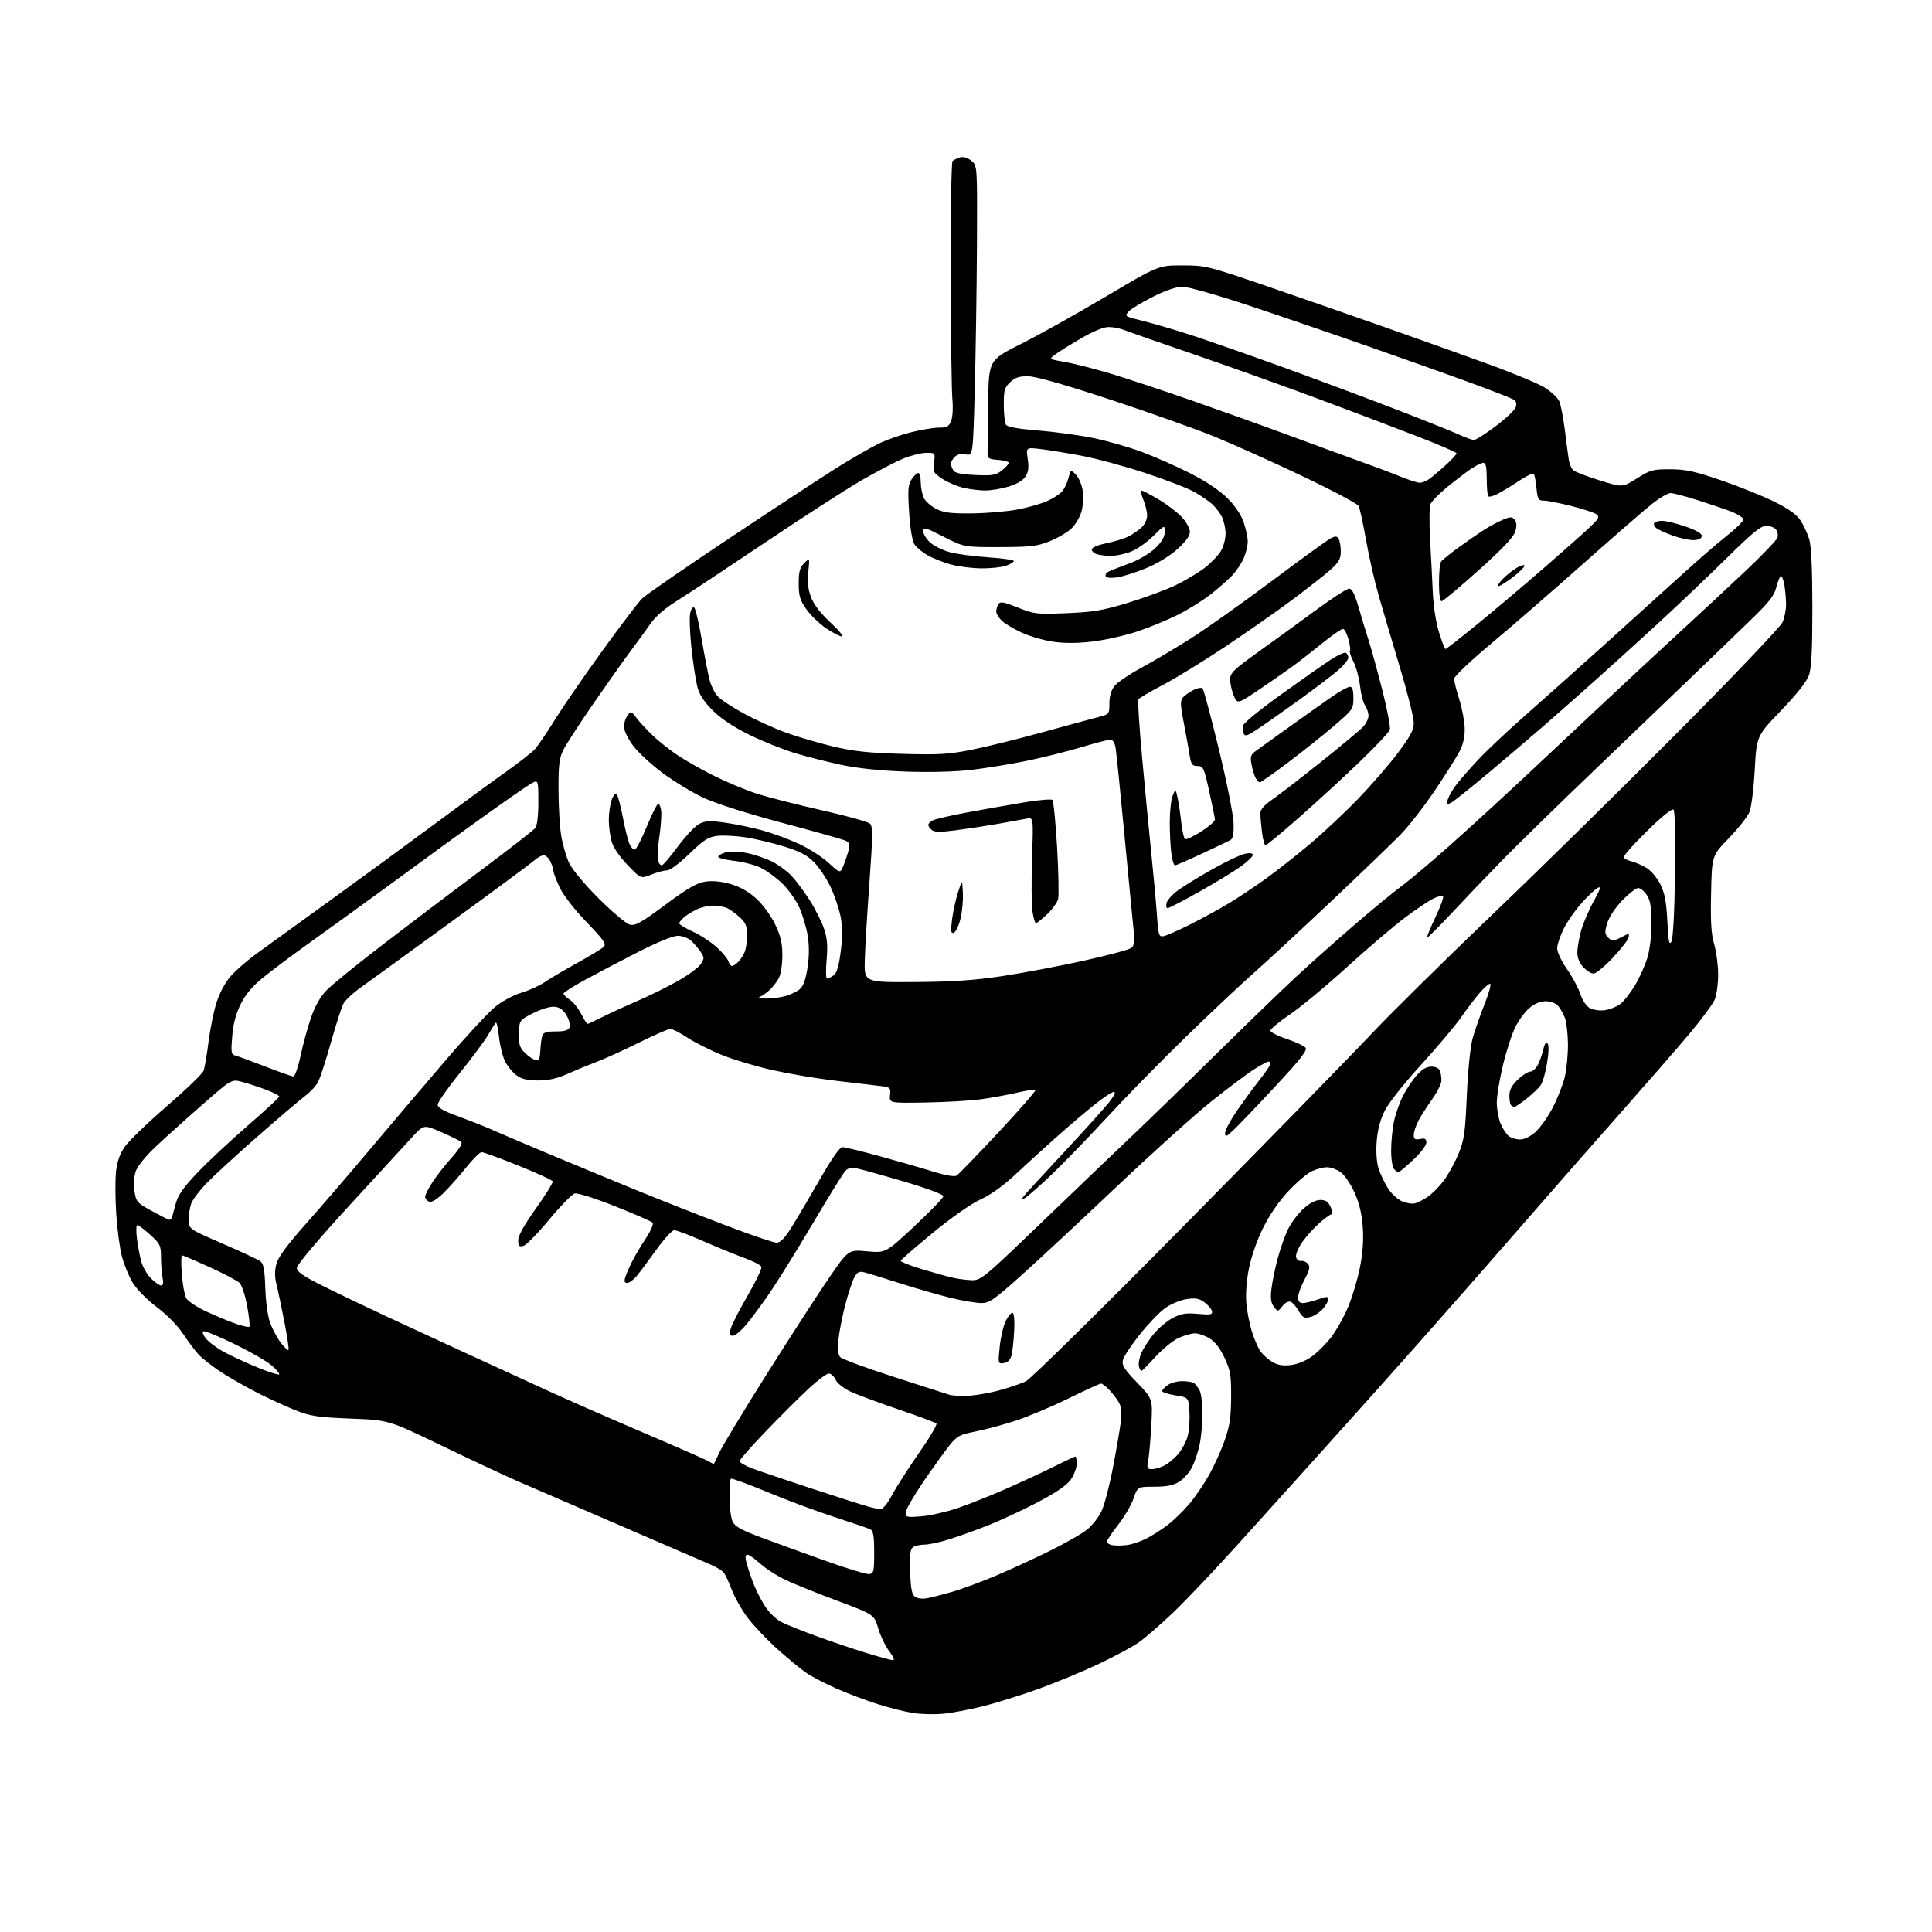 <?xml version="1.0" encoding="UTF-8" standalone="no"?>
<svg 
  version="1.1" 
  xmlns="http://www.w3.org/2000/svg" 
  xmlns:xlink="http://www.w3.org/1999/xlink" 
  xmlns:svg="http://www.w3.org/2000/svg"
  xmlns:rdf="http://www.w3.org/1999/02/22-rdf-syntax-ns#"
  xmlns:cc="http://creativecommons.org/ns#"
  xmlns:dc="http://purl.org/dc/elements/1.1/"
  viewBox="0 0 768 768"
  width="768"
  height="768"
>
<style>svg {background-color: white; }</style>"
<path stroke="none" fill="black" fill-rule="evenodd" d="M374.50,681.28C371.20,681.55 366.02,681.41 363.00,680.95C359.98,680.50 353.71,678.93 349.07,677.46C344.43,676.00 337.01,673.21 332.57,671.26C328.13,669.32 322.70,666.49 320.50,664.98C318.30,663.47 313.12,659.21 309.00,655.51C304.88,651.81 299.59,646.24 297.25,643.14C294.91,640.04 292.06,635.03 290.92,632.01C289.78,628.99 288.32,625.88 287.68,625.10C287.03,624.32 284.70,622.90 282.50,621.95C280.30,620.99 264.77,614.29 248.00,607.05C231.22,599.81 212.78,591.83 207.00,589.33C201.22,586.82 187.05,580.21 175.50,574.63C154.50,564.50 154.50,564.50 139.50,563.92C126.70,563.42 123.55,562.97 118.00,560.81C114.42,559.41 107.67,556.36 103.00,554.01C98.33,551.67 91.58,547.84 88.00,545.51C84.42,543.18 80.32,539.97 78.88,538.38C77.44,536.80 74.66,533.08 72.70,530.11C70.65,527.01 66.25,522.55 62.35,519.61C58.55,516.75 54.35,512.52 52.81,510.00C51.30,507.52 49.35,502.80 48.48,499.50C47.61,496.20 46.58,488.55 46.20,482.50C45.81,476.45 45.78,468.91 46.12,465.74C46.55,461.74 47.62,458.72 49.62,455.83C51.20,453.55 58.71,446.30 66.31,439.73C73.92,433.15 80.49,426.81 80.92,425.64C81.36,424.46 82.24,419.36 82.87,414.30C83.51,409.24 84.92,402.25 85.99,398.76C87.15,395.03 89.40,390.73 91.47,388.31C93.40,386.05 98.02,381.98 101.74,379.27C105.46,376.56 118.40,367.21 130.50,358.48C142.60,349.75 161.05,336.26 171.50,328.50C181.95,320.73 195.00,311.18 200.50,307.27C206.00,303.36 211.45,299.12 212.61,297.83C213.78,296.55 217.39,291.23 220.64,286.00C223.90,280.77 232.39,268.44 239.53,258.58C246.66,248.73 253.71,239.45 255.19,237.97C256.67,236.49 273.09,225.15 291.69,212.79C310.29,200.42 329.57,187.81 334.54,184.77C339.51,181.73 345.97,178.04 348.89,176.56C351.80,175.08 357.60,173.00 361.76,171.93C365.92,170.87 371.06,170.00 373.18,170.00C376.48,170.00 377.21,169.59 378.11,167.25C378.70,165.74 378.91,162.03 378.60,159.00C378.28,155.97 377.98,133.54 377.92,109.15C377.85,84.75 378.19,64.44 378.65,64.01C379.12,63.58 380.45,62.94 381.61,62.59C382.97,62.18 384.57,62.64 386.11,63.89C388.50,65.83 388.50,65.83 388.35,97.16C388.26,114.40 387.87,140.36 387.48,154.85C386.77,181.20 386.77,181.20 383.92,180.63C382.06,180.26 380.54,180.60 379.54,181.60C378.69,182.45 378.01,183.67 378.02,184.32C378.02,184.97 378.45,186.17 378.97,186.99C379.64,188.05 382.19,188.58 387.71,188.83C394.50,189.14 395.85,188.91 398.25,187.02C399.76,185.83 401.00,184.46 401.00,183.98C401.00,183.51 399.09,182.98 396.75,182.81C393.07,182.54 392.51,182.20 392.57,180.25C392.61,179.01 392.72,170.17 392.82,160.59C393.00,143.18 393.00,143.18 405.80,136.75C412.84,133.21 428.02,124.74 439.55,117.91C460.50,105.50 460.50,105.50 470.00,105.51C479.29,105.51 480.04,105.70 504.00,113.90C517.48,118.52 538.40,125.78 550.50,130.06C562.60,134.33 580.83,140.83 591.00,144.51C601.17,148.19 611.57,152.51 614.09,154.10C616.61,155.70 619.18,158.10 619.80,159.45C620.41,160.80 621.41,165.86 622.02,170.70C622.63,175.54 623.33,180.92 623.59,182.65C623.84,184.38 624.70,186.33 625.49,186.99C626.27,187.64 630.98,189.44 635.94,190.98C644.97,193.79 644.97,193.79 650.73,190.15C656.06,186.80 657.07,186.52 664.00,186.55C670.21,186.58 673.72,187.35 684.43,191.02C691.54,193.46 700.99,197.27 705.43,199.48C711.00,202.25 714.20,204.55 715.75,206.90C716.99,208.77 718.55,212.15 719.22,214.40C720.03,217.10 720.44,226.35 720.45,241.50C720.46,258.31 720.09,265.55 719.10,268.40C718.23,270.91 714.26,275.93 708.01,282.44C698.28,292.57 698.28,292.57 697.54,306.03C697.13,313.49 696.19,320.99 695.42,322.83C694.66,324.66 690.99,329.31 687.27,333.16C680.50,340.17 680.50,340.17 680.18,355.08C679.93,366.45 680.23,371.28 681.43,375.40C682.29,378.37 683.00,383.79 683.00,387.44C683.00,391.08 682.39,395.53 681.64,397.33C680.89,399.12 676.28,405.34 671.39,411.15C666.50,416.96 654.17,431.11 644.00,442.61C633.83,454.11 619.88,469.99 613.00,477.91C606.12,485.83 591.97,502.02 581.54,513.90C571.12,525.78 555.14,543.80 546.04,553.95C536.94,564.10 524.82,577.60 519.10,583.95C513.38,590.30 501.18,603.83 491.99,614.00C482.81,624.17 471.19,636.41 466.17,641.18C461.16,645.96 454.98,651.30 452.43,653.05C449.89,654.80 442.75,658.61 436.58,661.53C430.40,664.44 419.74,668.86 412.89,671.34C406.03,673.82 395.94,676.97 390.46,678.33C384.98,679.68 377.80,681.01 374.50,681.28zM354.87,659.94C355.75,659.98 355.26,658.72 353.48,656.39C351.97,654.40 350.00,650.31 349.10,647.29C347.47,641.81 347.47,641.81 333.09,636.43C325.17,633.47 315.90,629.74 312.48,628.14C309.05,626.53 304.45,623.60 302.26,621.61C300.06,619.63 297.74,618.00 297.11,618.00C296.36,618.00 296.19,618.96 296.62,620.75C296.98,622.26 298.12,625.77 299.14,628.55C300.16,631.33 302.32,635.69 303.94,638.25C305.70,641.02 308.44,643.69 310.70,644.83C312.79,645.89 319.23,648.46 325.00,650.55C330.77,652.64 339.55,655.60 344.50,657.12C349.45,658.64 354.12,659.91 354.87,659.94zM368.37,635.35C370.09,635.04 374.55,633.91 378.28,632.84C382.01,631.77 389.66,628.97 395.28,626.61C400.90,624.25 410.71,619.75 417.08,616.61C423.45,613.47 430.27,609.58 432.24,607.95C434.21,606.33 436.74,603.09 437.86,600.75C438.98,598.41 441.02,590.65 442.39,583.50C443.76,576.35 445.17,568.18 445.52,565.34C445.93,562.05 445.73,559.33 444.96,557.84C444.30,556.55 442.60,554.26 441.19,552.75C439.78,551.24 438.21,550.00 437.69,550.00C437.18,550.00 431.30,552.68 424.63,555.96C417.96,559.24 408.45,563.23 403.50,564.83C398.55,566.42 391.42,568.33 387.65,569.07C381.55,570.26 380.44,570.85 377.52,574.45C375.72,576.68 371.04,583.19 367.12,588.91C363.21,594.64 360.00,600.22 360.00,601.30C360.00,603.11 360.52,603.23 366.25,602.76C369.69,602.48 376.10,601.03 380.50,599.55C384.90,598.07 393.68,594.58 400.00,591.79C406.32,589.01 414.98,584.99 419.23,582.86C423.48,580.74 427.19,579.00 427.48,579.00C427.77,579.00 428.00,580.28 428.00,581.85C428.00,583.42 426.99,586.20 425.75,588.03C424.17,590.36 420.20,593.10 412.50,597.16C406.45,600.35 397.26,604.60 392.08,606.62C386.91,608.63 379.93,611.12 376.58,612.13C373.24,613.15 369.15,614.00 367.50,614.01C365.85,614.02 363.83,614.45 363.01,614.97C361.84,615.71 361.59,617.79 361.80,624.71C362.01,631.32 362.47,633.80 363.66,634.70C364.55,635.38 366.61,635.66 368.37,635.35zM345.50,625.72C347.32,625.52 347.50,624.76 347.50,617.11C347.50,610.66 347.15,608.54 346.00,607.95C345.18,607.53 338.70,605.31 331.60,603.01C324.51,600.71 312.48,596.23 304.88,593.05C297.27,589.88 290.82,587.52 290.53,587.81C290.24,588.10 290.01,591.52 290.01,595.42C290.02,599.31 290.59,603.62 291.28,604.98C292.24,606.87 295.03,608.38 303.02,611.34C308.78,613.47 320.25,617.63 328.50,620.57C336.75,623.52 344.40,625.84 345.50,625.72zM448.00,614.17C449.93,613.92 453.30,612.81 455.50,611.71C457.70,610.61 461.52,608.18 464.00,606.31C466.48,604.44 470.42,600.63 472.77,597.83C475.12,595.04 478.66,589.85 480.64,586.31C482.63,582.77 485.39,576.63 486.79,572.68C488.83,566.90 489.34,563.55 489.39,555.50C489.44,546.70 489.13,544.81 486.79,539.78C485.03,535.99 483.01,533.37 480.82,532.03C478.99,530.92 476.38,530.02 475.00,530.03C473.62,530.04 470.70,530.86 468.50,531.86C466.29,532.86 462.16,536.23 459.32,539.34C456.47,542.45 453.94,545.00 453.69,545.00C453.44,545.00 453.01,544.16 452.75,543.14C452.48,542.12 452.89,539.79 453.66,537.96C454.43,536.13 456.66,532.68 458.61,530.30C460.57,527.91 464.02,525.01 466.28,523.86C469.58,522.17 471.56,521.86 476.25,522.29C481.19,522.74 482.06,522.58 481.81,521.27C481.64,520.41 480.30,518.82 478.84,517.73C476.69,516.13 475.31,515.88 471.67,516.42C469.14,516.80 465.38,518.39 463.10,520.04C460.86,521.66 456.33,526.39 453.02,530.55C449.71,534.72 446.73,539.24 446.39,540.60C445.87,542.67 446.79,544.16 452.01,549.59C458.25,556.09 458.25,556.09 457.65,566.80C457.32,572.68 456.76,578.96 456.41,580.75C455.85,583.61 456.03,584.00 457.94,584.00C459.13,584.00 461.37,583.34 462.93,582.54C464.49,581.73 466.93,579.69 468.35,577.99C469.78,576.30 471.44,573.24 472.04,571.20C472.65,569.17 473.00,564.80 472.82,561.51C472.50,555.51 472.50,555.51 467.25,554.68C464.36,554.22 462.00,553.46 462.00,552.98C462.00,552.50 463.00,551.41 464.22,550.56C465.44,549.70 468.03,549.01 469.97,549.02C471.91,549.02 474.00,549.36 474.60,549.77C475.21,550.17 476.22,551.48 476.85,552.68C477.48,553.89 478.00,558.03 478.00,561.89C478.00,565.74 477.49,571.29 476.88,574.20C476.26,577.12 474.89,581.21 473.84,583.29C472.78,585.37 470.47,587.96 468.71,589.04C466.37,590.46 463.69,590.99 458.84,591.00C452.19,591.00 452.19,591.00 450.59,595.70C449.71,598.28 446.97,602.96 444.49,606.11C442.02,609.26 440.00,612.29 440.00,612.85C440.00,613.40 441.01,614.03 442.25,614.24C443.49,614.45 446.07,614.42 448.00,614.17zM350.04,599.91C350.95,599.96 352.85,597.62 354.64,594.25C356.32,591.09 361.13,583.57 365.34,577.54C369.55,571.52 372.65,566.26 372.24,565.87C371.83,565.47 364.98,562.92 357.00,560.21C349.02,557.50 340.43,554.30 337.89,553.09C335.33,551.88 332.78,549.82 332.16,548.46C331.55,547.11 330.35,546.00 329.49,546.00C328.64,546.00 325.15,548.59 321.72,551.75C318.30,554.91 310.66,562.51 304.75,568.63C298.84,574.75 294.00,580.23 294.00,580.81C294.00,581.38 296.36,582.73 299.25,583.80C302.14,584.87 312.82,588.49 323.00,591.83C333.18,595.17 343.07,598.34 345.00,598.86C346.93,599.39 349.20,599.86 350.04,599.91zM283.70,581.96C283.81,581.98 284.78,580.02 285.85,577.60C286.92,575.19 295.56,560.90 305.04,545.85C314.53,530.81 325.67,513.61 329.79,507.63C337.30,496.75 337.30,496.75 344.69,497.42C352.09,498.09 352.09,498.09 363.54,487.39C369.84,481.51 375.00,476.15 375.00,475.49C375.00,474.79 368.36,472.33 359.25,469.65C350.59,467.10 342.14,464.76 340.48,464.43C338.27,464.00 337.02,464.33 335.86,465.67C334.98,466.68 329.20,476.05 323.01,486.50C316.82,496.95 309.14,509.32 305.94,514.00C302.74,518.67 298.48,524.41 296.48,526.75C294.48,529.09 292.16,531.00 291.31,531.00C290.15,531.00 289.94,530.34 290.45,528.25C290.82,526.74 293.83,520.85 297.13,515.16C300.44,509.47 302.93,504.26 302.67,503.57C302.41,502.89 299.34,501.30 295.85,500.04C292.36,498.78 285.01,495.78 279.53,493.37C274.04,490.97 268.87,489.00 268.03,489.01C267.19,489.01 264.02,492.45 261.00,496.66C257.98,500.86 254.45,505.58 253.16,507.15C251.87,508.72 250.16,510.00 249.34,510.00C248.27,510.00 248.06,509.38 248.56,507.75C248.94,506.51 250.16,503.70 251.26,501.50C252.36,499.30 254.84,495.11 256.77,492.19C258.82,489.08 259.91,486.51 259.39,485.99C258.90,485.50 252.20,482.58 244.50,479.51C236.71,476.40 229.61,474.14 228.50,474.42C227.40,474.69 222.81,479.38 218.29,484.83C213.77,490.28 209.16,494.99 208.04,495.28C206.35,495.72 206.00,495.34 206.00,493.03C206.00,491.18 208.36,486.93 213.01,480.41C216.87,475.00 219.88,470.15 219.71,469.63C219.54,469.11 213.40,466.28 206.07,463.34C198.74,460.40 192.16,458.00 191.46,458.00C190.75,458.00 187.92,460.81 185.17,464.25C182.42,467.69 178.36,472.25 176.15,474.38C173.59,476.87 171.57,478.05 170.57,477.67C169.71,477.33 169.00,476.45 169.00,475.70C169.00,474.95 170.39,472.25 172.09,469.68C173.78,467.12 177.22,462.74 179.73,459.96C182.39,456.99 183.92,454.52 183.39,454.00C182.90,453.52 179.35,451.75 175.50,450.07C168.50,447.02 168.50,447.02 164.00,451.86C161.53,454.51 150.16,466.89 138.75,479.35C126.36,492.88 118.00,502.82 118.00,504.00C118.00,505.51 120.37,507.17 127.91,510.96C133.36,513.69 144.72,519.14 153.16,523.08C161.60,527.01 176.15,533.74 185.50,538.03C194.85,542.32 209.03,548.83 217.00,552.49C224.97,556.15 242.07,563.66 255.00,569.18C267.93,574.69 279.62,579.81 281.00,580.56C282.38,581.31 283.59,581.94 283.70,581.96zM383.33,554.92C385.99,554.96 391.80,554.07 396.25,552.94C400.69,551.80 405.94,550.03 407.91,549.01C409.89,547.98 438.29,520.00 471.04,486.82C503.79,453.64 536.84,419.83 544.49,411.68C552.14,403.53 573.95,382.00 592.95,363.82C611.95,345.65 645.44,312.72 667.37,290.64C689.77,268.10 707.85,249.09 708.62,247.28C709.38,245.51 710.00,242.36 709.99,240.28C709.98,238.20 709.70,234.81 709.36,232.75C709.02,230.69 708.40,229.00 707.99,229.00C707.58,229.00 706.75,230.95 706.15,233.33C705.25,236.89 703.31,239.35 695.30,247.08C689.94,252.26 679.46,262.35 672.02,269.50C664.58,276.65 647.25,293.27 633.50,306.44C619.75,319.61 603.63,335.36 597.67,341.44C591.71,347.52 582.52,357.12 577.26,362.76C571.99,368.40 567.52,372.85 567.32,372.65C567.12,372.45 568.60,368.83 570.61,364.61C572.62,360.38 573.97,356.64 573.62,356.28C573.26,355.93 571.52,356.35 569.74,357.21C567.96,358.08 562.87,361.50 558.43,364.82C554.00,368.15 543.65,376.97 535.43,384.44C527.22,391.90 517.02,400.37 512.76,403.25C508.50,406.14 505.01,409.03 505.01,409.67C505.00,410.31 507.89,411.80 511.42,412.97C514.96,414.15 518.34,415.71 518.95,416.44C519.80,417.46 517.15,420.87 507.14,431.63C500.05,439.26 492.61,447.05 490.62,448.95C487.46,451.95 487.00,452.14 487.00,450.37C487.00,449.26 489.15,445.24 491.78,441.43C494.40,437.62 498.45,432.10 500.78,429.16C503.10,426.22 505.00,423.41 505.00,422.91C505.00,422.41 504.64,422.00 504.20,422.00C503.75,422.00 501.17,423.40 498.45,425.12C495.73,426.84 488.10,432.56 481.50,437.84C474.90,443.12 458.02,458.32 444.00,471.60C429.98,484.89 412.92,500.77 406.10,506.88C395.15,516.69 393.27,518.00 390.10,517.99C388.12,517.99 382.79,517.10 378.26,516.01C373.74,514.93 364.51,512.28 357.76,510.13C351.02,507.97 344.48,505.98 343.23,505.69C341.49,505.30 340.63,505.82 339.53,507.93C338.75,509.45 337.17,514.25 336.03,518.60C334.88,522.94 333.67,529.08 333.33,532.23C332.92,536.08 333.12,538.44 333.93,539.42C334.60,540.23 344.45,543.86 355.82,547.51C367.20,551.15 376.95,554.29 377.50,554.48C378.05,554.68 380.68,554.88 383.33,554.92zM110.97,546.35C111.26,546.05 109.92,544.45 108.00,542.79C106.08,541.12 99.44,537.30 93.26,534.30C87.07,531.29 81.53,528.99 80.94,529.19C80.29,529.40 80.65,530.56 81.84,532.07C82.93,533.45 86.18,535.87 89.06,537.44C91.95,539.01 97.94,541.78 102.37,543.59C106.81,545.41 110.68,546.65 110.97,546.35zM512.86,542.66C515.50,542.40 518.86,541.07 521.35,539.32C523.62,537.73 527.17,534.19 529.24,531.46C531.31,528.73 534.32,523.35 535.92,519.50C537.53,515.65 539.61,508.70 540.55,504.06C541.71,498.34 542.09,493.13 541.73,487.91C541.36,482.52 540.37,478.35 538.45,474.06C536.93,470.68 534.45,467.03 532.94,465.96C531.43,464.88 528.98,464.00 527.50,464.00C526.01,464.00 523.28,464.72 521.42,465.61C519.55,466.49 515.35,470.08 512.08,473.57C508.34,477.57 504.61,483.02 502.05,488.22C499.61,493.16 497.34,499.72 496.42,504.50C495.44,509.54 495.09,514.72 495.48,518.50C495.81,521.80 496.81,526.75 497.70,529.50C498.58,532.25 500.01,535.58 500.86,536.89C501.72,538.21 503.78,540.14 505.46,541.20C507.66,542.58 509.71,542.99 512.86,542.66zM399.04,541.84C396.73,542.17 396.71,542.09 397.40,535.34C397.78,531.58 398.86,526.97 399.80,525.09C400.73,523.22 401.95,521.77 402.50,521.87C403.09,521.98 403.36,524.91 403.15,529.09C402.95,532.96 402.47,537.33 402.08,538.81C401.61,540.59 400.58,541.61 399.04,541.84zM114.67,536.66C114.93,536.40 114.19,531.31 113.02,525.35C111.86,519.38 110.44,512.66 109.87,510.42C109.15,507.58 109.16,505.14 109.89,502.41C110.63,499.65 114.13,494.90 121.61,486.49C127.47,479.90 139.27,466.18 147.82,456.00C156.38,445.82 169.90,429.91 177.86,420.64C185.82,411.37 194.51,402.06 197.17,399.96C199.83,397.86 204.40,395.44 207.33,394.59C210.26,393.74 214.42,391.85 216.58,390.38C218.74,388.92 224.55,385.49 229.50,382.76C234.45,380.04 239.14,377.19 239.93,376.44C241.15,375.27 240.17,373.85 233.11,366.49C228.20,361.38 223.88,355.80 222.44,352.70C221.11,349.84 220.02,346.96 220.01,346.30C220.00,345.64 219.48,343.95 218.84,342.55C218.20,341.15 216.99,340.00 216.15,340.00C215.32,340.00 213.70,340.85 212.56,341.89C211.43,342.93 196.68,353.85 179.79,366.14C162.90,378.44 146.54,390.30 143.44,392.50C140.33,394.70 137.20,397.65 136.47,399.05C135.75,400.46 133.53,407.37 131.54,414.42C129.56,421.46 127.27,428.50 126.47,430.06C125.66,431.62 123.31,434.15 121.25,435.69C119.19,437.22 110.75,444.40 102.50,451.65C94.25,458.89 85.16,467.22 82.31,470.16C79.45,473.10 76.64,476.77 76.06,478.32C75.48,479.86 75.00,482.79 75.00,484.82C75.00,488.51 75.00,488.51 88.42,494.34C95.81,497.54 102.59,500.71 103.50,501.37C104.78,502.32 105.21,504.66 105.46,512.04C105.64,517.57 106.45,523.34 107.40,525.93C108.30,528.37 110.20,531.89 111.62,533.75C113.04,535.61 114.41,536.92 114.67,536.66zM99.10,527.44C99.42,527.24 99.05,523.57 98.27,519.29C97.47,514.91 96.11,510.81 95.17,509.92C94.25,509.05 88.89,506.24 83.24,503.67C77.60,501.10 72.70,499.00 72.35,499.00C72.00,499.00 71.96,502.33 72.27,506.41C72.58,510.48 73.36,514.81 74.01,516.02C74.66,517.24 78.36,519.67 82.34,521.50C86.28,523.31 91.53,525.47 94.00,526.30C96.47,527.13 98.77,527.64 99.10,527.44zM520.76,523.57C518.44,524.11 517.76,523.75 516.26,521.12C515.29,519.42 513.84,517.78 513.04,517.47C512.21,517.14 510.81,517.89 509.78,519.20C507.99,521.49 507.97,521.49 506.41,519.50C505.25,518.02 504.98,516.19 505.40,512.50C505.71,509.75 506.80,504.35 507.83,500.50C508.85,496.65 510.71,491.38 511.94,488.78C513.18,486.18 515.95,482.47 518.10,480.53C520.64,478.24 523.00,477.00 524.84,477.00C526.96,477.00 527.99,477.69 528.92,479.72C529.89,481.86 529.90,482.53 528.94,482.85C528.27,483.08 526.05,484.77 524.01,486.61C521.97,488.46 519.07,491.74 517.56,493.91C516.06,496.08 514.99,498.68 515.20,499.68C515.40,500.68 516.28,501.38 517.15,501.24C518.02,501.09 519.27,501.62 519.93,502.41C520.88,503.56 520.60,504.84 518.56,508.67C517.15,511.32 516.00,514.50 516.00,515.74C516.00,517.28 516.60,518.00 517.87,518.00C518.91,518.00 521.61,517.34 523.87,516.54C527.38,515.31 528.00,515.30 528.00,516.49C528.00,517.26 526.99,519.02 525.75,520.41C524.51,521.79 522.27,523.21 520.76,523.57zM64.05,511.00C64.86,511.00 65.05,509.99 64.62,507.88C64.28,506.16 64.00,502.50 64.00,499.76C64.00,495.16 63.66,494.46 59.75,490.88C57.41,488.75 55.11,487.00 54.62,487.00C54.14,487.00 54.05,489.36 54.42,492.25C54.79,495.14 55.56,499.26 56.13,501.41C56.70,503.56 58.44,506.59 60.00,508.16C61.57,509.72 63.39,511.00 64.05,511.00zM386.29,508.90C389.91,509.00 391.12,508.00 414.29,485.71C427.60,472.90 443.68,457.52 450.00,451.53C456.32,445.53 471.40,430.88 483.50,418.95C495.60,407.03 510.00,393.11 515.50,388.02C521.00,382.94 531.35,373.74 538.50,367.58C545.65,361.42 554.09,354.47 557.27,352.14C560.44,349.82 569.18,342.44 576.70,335.75C584.22,329.06 598.27,316.18 607.93,307.12C617.60,298.07 631.80,284.74 639.50,277.51C647.20,270.28 659.80,258.57 667.50,251.50C675.20,244.43 687.02,233.44 693.76,227.07C700.50,220.71 706.27,214.69 706.59,213.70C706.91,212.71 706.62,211.25 705.96,210.45C705.30,209.65 703.55,209.00 702.09,209.00C700.01,209.00 696.54,211.83 686.46,221.78C679.33,228.81 667.16,240.40 659.40,247.53C651.65,254.66 639.75,265.45 632.96,271.50C626.16,277.55 617.24,285.43 613.12,289.00C609.00,292.57 599.64,300.55 592.31,306.72C584.98,312.89 578.04,318.44 576.90,319.06C575.00,320.07 574.88,319.96 575.52,317.84C575.91,316.55 577.36,313.99 578.74,312.15C580.12,310.31 584.01,305.85 587.37,302.23C590.74,298.61 599.16,290.66 606.08,284.57C613.00,278.48 627.16,265.85 637.54,256.50C647.91,247.15 661.72,234.67 668.22,228.76C674.71,222.85 682.95,215.72 686.51,212.91C690.08,210.11 693.00,207.22 693.00,206.48C693.00,205.75 690.64,204.26 687.75,203.19C684.86,202.11 678.76,200.05 674.20,198.62C669.63,197.18 665.06,196.00 664.04,196.00C663.02,196.00 659.78,197.89 656.84,200.20C653.90,202.50 641.44,213.33 629.15,224.25C616.86,235.17 600.32,249.53 592.40,256.15C584.46,262.79 578.01,268.94 578.01,269.85C578.02,270.76 578.95,274.43 580.08,278.00C581.21,281.57 582.18,286.75 582.24,289.50C582.32,292.82 581.64,295.88 580.22,298.62C579.05,300.89 574.66,307.86 570.46,314.12C566.26,320.38 560.06,328.35 556.67,331.83C553.27,335.32 540.60,347.50 528.50,358.92C516.40,370.33 502.77,382.93 498.22,386.92C493.66,390.91 481.85,402.02 471.96,411.62C462.08,421.21 447.89,435.69 440.41,443.78C432.94,451.88 422.93,462.22 418.17,466.77C413.40,471.32 408.60,475.56 407.50,476.19C405.64,477.25 405.60,477.20 407.00,475.44C407.82,474.40 415.02,466.55 423.00,457.99C430.98,449.43 439.00,440.54 440.83,438.22C442.86,435.66 443.64,434.00 442.82,434.00C442.08,434.00 438.55,436.33 434.99,439.19C431.42,442.04 424.45,447.99 419.50,452.41C414.55,456.83 407.24,463.49 403.26,467.21C398.74,471.43 393.68,475.03 389.76,476.81C386.03,478.51 378.37,483.87 370.80,490.08C363.82,495.81 358.08,500.82 358.05,501.22C358.02,501.61 361.71,503.06 366.25,504.44C370.79,505.82 376.30,507.36 378.50,507.87C380.70,508.38 384.20,508.84 386.29,508.90zM308.66,493.98C310.24,493.99 311.87,492.31 314.72,487.75C316.87,484.31 321.92,475.76 325.94,468.75C330.62,460.58 333.83,456.00 334.88,456.00C335.78,456.00 342.37,457.60 349.51,459.55C356.65,461.51 366.18,464.25 370.67,465.65C375.69,467.21 379.38,467.86 380.24,467.34C381.00,466.88 388.49,459.14 396.88,450.15C405.27,441.16 411.90,433.57 411.61,433.28C411.33,432.99 408.04,433.48 404.30,434.35C400.56,435.22 394.12,436.40 390.00,436.97C385.88,437.54 375.98,438.12 368.00,438.26C353.50,438.50 353.50,438.50 353.80,435.33C354.11,432.16 354.10,432.16 348.30,431.51C345.11,431.16 337.10,430.21 330.50,429.40C323.90,428.59 313.32,426.78 307.00,425.36C300.68,423.95 291.68,421.26 287.01,419.38C282.34,417.50 276.16,414.39 273.27,412.48C270.39,410.57 267.34,409.00 266.50,409.00C265.66,409.00 260.14,411.40 254.23,414.34C248.33,417.28 240.80,420.70 237.50,421.96C234.20,423.21 228.85,425.42 225.61,426.87C221.44,428.73 218.03,429.50 213.93,429.50C209.66,429.50 207.41,428.96 205.32,427.44C203.77,426.30 201.71,423.79 200.75,421.87C199.79,419.94 198.72,415.57 198.36,412.16C198.00,408.75 197.44,406.21 197.11,406.53C196.77,406.84 195.38,409.05 194.00,411.42C192.62,413.80 187.56,420.62 182.75,426.58C177.94,432.53 174.00,438.17 174.00,439.11C174.00,440.33 176.32,441.65 182.25,443.80C186.79,445.45 193.20,448.00 196.50,449.48C199.80,450.96 210.60,455.55 220.50,459.68C230.40,463.81 245.70,470.13 254.50,473.73C263.30,477.32 278.60,483.34 288.50,487.11C298.40,490.87 307.47,493.97 308.66,493.98zM67.28,484.88C67.71,484.95 68.22,484.44 68.42,483.75C68.61,483.06 69.30,480.55 69.95,478.17C70.81,475.00 73.11,471.77 78.56,466.07C82.64,461.79 91.61,453.41 98.49,447.45C105.37,441.48 111.00,436.27 111.00,435.87C111.00,435.47 108.63,434.26 105.73,433.17C102.84,432.09 98.57,430.69 96.26,430.07C92.05,428.94 92.05,428.94 80.33,439.22C73.88,444.87 65.55,452.37 61.83,455.88C57.80,459.69 54.61,463.65 53.93,465.71C53.28,467.67 53.08,471.04 53.46,473.55C54.08,477.70 54.47,478.15 60.31,481.36C63.71,483.23 66.85,484.82 67.28,484.88zM562.50,478.35C563.60,478.05 565.85,476.90 567.50,475.79C569.15,474.69 571.97,471.87 573.77,469.53C575.56,467.18 578.23,462.39 579.69,458.88C582.05,453.20 582.42,450.64 583.08,435.50C583.51,425.68 584.47,416.14 585.35,412.92C586.20,409.85 588.28,403.83 589.98,399.54C591.69,395.25 592.80,391.47 592.45,391.12C592.10,390.78 590.26,392.30 588.35,394.50C586.45,396.70 583.05,401.16 580.80,404.41C578.55,407.66 571.36,416.18 564.84,423.34C557.84,431.02 551.90,438.56 550.35,441.72C548.60,445.29 547.56,449.36 547.24,453.90C546.94,458.06 547.25,462.23 548.03,464.61C548.73,466.75 550.39,470.22 551.71,472.32C553.03,474.43 555.55,476.77 557.31,477.53C559.06,478.28 561.40,478.66 562.50,478.35zM555.95,465.98C555.65,465.99 554.86,465.46 554.20,464.80C553.52,464.12 553.00,460.88 553.00,457.35C553.00,453.91 553.51,448.71 554.12,445.80C554.74,442.88 556.32,438.38 557.62,435.79C558.93,433.19 561.39,429.48 563.10,427.54C565.26,425.08 567.06,424.00 569.00,424.00C570.62,424.00 572.04,424.66 572.39,425.58C572.73,426.45 573.00,428.20 573.00,429.47C573.00,430.74 571.43,433.97 569.51,436.64C567.59,439.31 565.12,443.17 564.01,445.21C562.91,447.25 562.00,449.89 562.00,451.08C562.00,452.84 562.46,453.15 564.50,452.76C566.48,452.38 567.00,452.69 567.00,454.24C567.00,455.31 564.64,458.39 561.75,461.08C558.86,463.77 556.25,465.97 555.95,465.98zM604.22,452.97C605.84,452.99 608.30,451.80 610.34,450.01C612.21,448.36 615.32,443.98 617.25,440.26C619.18,436.54 621.34,431.02 622.05,428.00C622.76,424.98 623.31,419.12 623.28,415.00C623.24,410.88 622.68,406.15 622.03,404.50C621.39,402.85 620.15,400.72 619.28,399.75C618.38,398.76 616.27,398.00 614.42,398.00C612.35,398.00 610.01,398.96 608.03,400.63C606.31,402.08 603.79,405.45 602.44,408.12C601.08,410.80 598.85,417.60 597.49,423.24C596.12,428.89 595.00,435.65 595.00,438.28C595.00,440.91 595.68,444.69 596.51,446.68C597.34,448.67 598.80,450.89 599.76,451.62C600.72,452.34 602.72,452.95 604.22,452.97zM602.03,440.00C601.65,440.00 601.03,439.70 600.67,439.33C600.30,438.97 600.00,437.25 600.00,435.53C600.00,433.29 600.95,431.47 603.30,429.20C605.11,427.44 607.35,426.00 608.27,426.00C609.19,426.00 610.58,424.76 611.35,423.25C612.13,421.74 613.08,418.99 613.48,417.15C613.93,415.05 614.55,414.15 615.15,414.75C615.74,415.34 615.68,418.23 615.00,422.48C614.41,426.22 613.26,430.22 612.46,431.36C611.65,432.51 609.13,434.92 606.86,436.72C604.58,438.53 602.41,440.00 602.03,440.00zM116.61,427.92C117.21,427.96 118.50,424.29 119.47,419.75C120.43,415.21 122.30,408.36 123.63,404.52C125.21,399.94 127.32,396.22 129.77,393.68C131.82,391.56 141.82,383.43 152.00,375.62C162.18,367.80 179.72,354.52 191.00,346.09C202.28,337.66 212.06,330.06 212.75,329.19C213.54,328.20 214.00,324.33 214.00,318.71C214.00,309.80 214.00,309.80 210.75,311.72C208.96,312.78 200.30,318.80 191.50,325.11C182.70,331.42 170.78,340.07 165.00,344.34C159.22,348.60 147.97,356.80 140.00,362.55C132.03,368.30 122.12,375.45 118.00,378.43C113.88,381.41 107.80,386.02 104.50,388.67C100.34,392.02 97.64,395.21 95.71,399.08C93.78,402.94 92.72,406.91 92.31,411.89C91.76,418.42 91.88,419.16 93.60,419.62C94.65,419.89 100.00,421.86 105.50,423.98C111.00,426.10 116.00,427.88 116.61,427.92zM214.07,421.46C214.40,421.25 214.73,419.43 214.81,417.41C214.89,415.39 215.22,412.90 215.54,411.87C216.01,410.38 217.13,410.00 220.96,410.00C224.50,410.00 225.95,409.56 226.41,408.37C226.75,407.48 226.22,405.34 225.22,403.62C223.94,401.42 222.53,400.41 220.45,400.21C218.71,400.04 215.25,401.06 212.00,402.71C206.52,405.49 206.50,405.52 206.26,410.50C206.08,414.09 206.51,416.08 207.77,417.57C208.73,418.70 210.41,420.13 211.49,420.74C212.57,421.34 213.73,421.67 214.07,421.46zM233.55,407.00C233.84,407.00 236.33,405.85 239.10,404.45C241.87,403.05 248.27,400.11 253.32,397.92C258.37,395.73 265.76,392.07 269.75,389.79C273.74,387.51 277.71,384.56 278.57,383.25C279.99,381.08 279.99,380.64 278.58,378.47C277.72,377.16 276.02,375.17 274.82,374.04C273.56,372.88 271.26,372.00 269.45,372.00C267.54,372.00 261.39,374.50 253.89,378.32C247.08,381.79 237.56,386.78 232.75,389.40C227.94,392.02 224.00,394.53 224.00,394.97C224.00,395.41 225.12,396.50 226.49,397.40C227.86,398.30 229.89,400.82 231.01,403.01C232.13,405.21 233.27,407.00 233.55,407.00zM637.98,401.56C639.89,401.28 642.59,400.22 643.98,399.19C645.36,398.17 647.98,394.90 649.79,391.92C651.59,388.94 653.84,384.02 654.77,381.00C655.82,377.63 656.47,372.21 656.46,367.00C656.45,360.43 656.03,357.88 654.61,355.75C653.60,354.24 652.06,353.00 651.20,353.00C650.34,353.00 647.49,355.22 644.88,357.93C642.07,360.84 639.61,364.56 638.89,366.98C637.83,370.53 637.88,371.31 639.29,372.72C640.73,374.16 641.26,374.19 643.71,372.96C645.25,372.19 646.80,371.41 647.17,371.22C647.54,371.04 647.63,371.72 647.36,372.73C647.09,373.75 644.25,377.38 641.04,380.79C637.83,384.21 634.42,387.00 633.47,387.00C632.51,387.00 630.67,385.85 629.36,384.45C627.89,382.86 627.00,380.69 627.01,378.70C627.02,376.94 627.65,373.14 628.42,370.25C629.19,367.36 631.44,362.05 633.41,358.46C636.20,353.38 636.58,352.15 635.12,352.94C634.08,353.49 631.19,356.22 628.70,358.99C626.20,361.77 623.00,366.37 621.58,369.22C620.16,372.06 619.00,375.58 619.00,377.03C619.00,378.48 620.74,382.15 622.87,385.19C625.00,388.23 627.40,392.69 628.20,395.11C629.08,397.77 630.61,400.01 632.08,400.78C633.42,401.49 636.06,401.84 637.98,401.56zM304.50,396.92C306.70,396.96 310.15,396.53 312.17,395.97C314.19,395.41 316.76,394.17 317.89,393.23C319.32,392.03 320.27,389.43 320.99,384.74C321.69,380.22 321.72,375.98 321.07,371.93C320.53,368.60 319.00,363.50 317.68,360.60C316.35,357.70 313.30,353.44 310.91,351.14C308.52,348.85 304.67,346.05 302.36,344.93C300.04,343.81 295.31,342.58 291.83,342.20C288.35,341.81 285.50,341.08 285.50,340.57C285.50,340.06 286.85,339.27 288.50,338.82C290.27,338.34 293.76,338.46 297.00,339.12C300.02,339.73 304.52,341.27 307.00,342.53C309.48,343.79 312.92,346.32 314.65,348.16C316.38,350.00 319.62,354.34 321.84,357.81C324.06,361.29 326.64,366.41 327.57,369.20C328.86,373.08 329.09,376.00 328.58,381.64C328.22,385.69 328.30,389.00 328.77,389.00C329.23,389.00 330.42,388.42 331.39,387.70C332.65,386.78 333.47,384.03 334.21,378.18C334.98,372.20 334.95,368.39 334.12,364.25C333.49,361.11 331.69,355.83 330.13,352.52C328.56,349.21 325.64,344.83 323.62,342.78C320.83,339.94 318.03,338.47 311.73,336.52C307.21,335.12 300.37,333.48 296.55,332.88C292.73,332.28 287.65,332.01 285.25,332.27C281.54,332.69 279.90,333.74 274.05,339.38C270.08,343.21 266.32,346.00 265.12,346.00C263.98,346.00 261.17,346.75 258.88,347.66C254.72,349.33 254.72,349.33 249.46,343.86C246.20,340.46 243.78,336.89 243.11,334.44C242.50,332.27 242.01,328.43 242.01,325.90C242.00,323.37 242.51,319.85 243.12,318.07C243.78,316.19 244.62,315.22 245.14,315.74C245.62,316.22 246.70,320.20 247.52,324.56C248.34,328.93 249.52,333.75 250.15,335.29C250.77,336.82 251.77,337.91 252.39,337.71C253.00,337.51 255.15,333.33 257.17,328.42C259.19,323.52 261.22,319.50 261.67,319.50C262.13,319.50 262.65,320.83 262.84,322.45C263.02,324.07 262.67,328.84 262.05,333.04C261.44,337.24 261.23,341.42 261.58,342.34C261.93,343.25 262.60,344.00 263.07,344.00C263.54,344.00 266.41,340.64 269.44,336.54C272.48,332.43 276.30,328.38 277.94,327.53C280.40,326.26 282.16,326.17 288.21,327.02C292.22,327.58 298.83,328.95 302.90,330.06C306.96,331.17 313.56,333.58 317.55,335.43C321.54,337.27 326.87,340.69 329.40,343.02C334.00,347.25 334.00,347.25 335.37,343.88C336.12,342.02 337.03,339.26 337.39,337.74C337.93,335.48 337.63,334.81 335.77,334.04C334.52,333.53 323.15,330.34 310.50,326.97C296.59,323.26 284.34,319.35 279.50,317.07C275.10,315.00 267.80,310.55 263.28,307.18C258.76,303.81 253.48,298.90 251.55,296.27C249.63,293.65 248.04,290.35 248.02,288.94C248.01,287.53 248.64,285.51 249.41,284.45C250.78,282.58 250.91,282.61 253.11,285.51C254.37,287.15 257.22,290.24 259.45,292.36C261.68,294.48 265.98,297.91 269.00,299.97C272.02,302.04 278.55,305.76 283.50,308.24C288.45,310.72 296.10,313.94 300.50,315.38C304.90,316.83 316.60,319.82 326.50,322.04C336.40,324.26 345.11,326.69 345.85,327.43C346.99,328.57 346.96,332.25 345.62,350.64C344.75,362.66 343.91,376.55 343.77,381.50C343.50,390.50 343.50,390.50 363.50,390.37C378.35,390.28 387.23,389.69 398.00,388.08C405.98,386.89 420.54,384.15 430.36,381.99C440.18,379.83 448.90,377.50 449.73,376.81C450.91,375.83 451.10,374.25 450.61,369.53C450.26,366.21 448.63,349.32 446.99,332.00C445.36,314.68 443.77,299.04 443.46,297.25C443.13,295.29 442.32,294.00 441.42,294.00C440.61,294.00 435.34,295.38 429.72,297.06C424.10,298.74 414.32,301.18 408.00,302.48C401.68,303.77 391.78,305.38 386.01,306.05C379.59,306.80 369.48,307.05 360.01,306.72C350.04,306.37 340.93,305.42 334.50,304.06C329.00,302.90 320.68,300.79 316.00,299.38C311.32,297.96 303.23,294.71 298.00,292.15C291.71,289.08 286.79,285.82 283.43,282.51C279.82,278.93 278.03,276.21 277.20,273.00C276.56,270.52 275.50,263.53 274.85,257.46C274.21,251.39 274.00,245.14 274.39,243.57C274.83,241.82 275.47,241.07 276.03,241.63C276.54,242.14 277.88,247.93 279.00,254.50C280.12,261.07 281.52,268.25 282.11,270.47C282.70,272.69 284.15,275.55 285.34,276.83C286.53,278.12 291.18,281.17 295.69,283.63C300.19,286.09 307.62,289.47 312.19,291.14C316.76,292.82 325.23,295.31 331.00,296.69C339.28,298.66 345.09,299.29 358.50,299.67C373.00,300.09 377.04,299.86 385.99,298.09C391.75,296.95 404.58,293.79 414.49,291.06C424.39,288.33 434.41,285.61 436.75,285.01C440.93,283.94 441.00,283.85 441.00,279.60C441.00,276.77 441.70,274.38 443.02,272.71C444.12,271.30 448.96,268.01 453.77,265.41C458.57,262.81 467.45,257.54 473.50,253.70C479.55,249.86 493.95,239.65 505.50,231.00C517.05,222.36 527.57,214.72 528.88,214.04C530.81,213.03 531.41,213.05 532.11,214.15C532.58,214.89 532.98,217.14 532.98,219.13C533.00,222.12 532.28,223.42 528.95,226.43C526.72,228.44 519.75,233.91 513.47,238.59C507.19,243.26 495.18,251.65 486.78,257.24C478.39,262.83 467.36,269.60 462.28,272.27C457.19,274.95 452.80,277.52 452.51,277.99C452.22,278.46 452.89,288.89 454.01,301.17C455.12,313.45 456.76,330.48 457.64,339.00C458.53,347.52 459.53,358.55 459.88,363.50C460.45,371.79 460.66,372.47 462.50,372.15C463.60,371.96 468.40,369.85 473.16,367.47C477.92,365.08 484.90,361.26 488.66,358.98C492.42,356.70 499.00,352.31 503.27,349.24C507.55,346.16 515.42,339.97 520.77,335.47C526.12,330.97 534.78,322.83 540.02,317.39C545.26,311.95 552.34,303.76 555.77,299.19C560.70,292.61 562.00,290.13 562.00,287.30C562.00,285.33 559.56,275.57 556.58,265.61C553.60,255.65 549.79,242.78 548.12,237.00C546.45,231.22 544.15,221.16 543.01,214.63C541.87,208.10 540.54,202.01 540.06,201.11C539.57,200.21 529.45,194.84 517.56,189.19C505.68,183.54 489.95,176.48 482.62,173.50C475.29,170.51 456.74,163.93 441.40,158.87C423.41,152.94 411.84,149.64 408.83,149.59C405.19,149.52 403.59,150.03 401.58,151.92C399.31,154.06 399.00,155.14 399.02,160.92C399.02,164.54 399.41,168.10 399.88,168.84C400.45,169.74 404.63,170.49 412.62,171.13C419.15,171.65 428.98,172.98 434.46,174.10C439.93,175.21 448.71,177.72 453.96,179.67C459.21,181.62 467.93,185.49 473.34,188.25C479.51,191.40 484.98,195.07 487.97,198.07C490.96,201.06 493.37,204.64 494.38,207.61C495.27,210.22 496.00,213.64 496.00,215.21C496.00,216.78 495.30,219.74 494.45,221.78C493.60,223.83 491.46,227.01 489.70,228.85C487.94,230.69 484.02,234.12 481.00,236.46C477.98,238.81 472.22,242.38 468.21,244.40C464.20,246.41 457.00,249.38 452.21,250.98C447.42,252.59 439.45,254.39 434.50,254.99C428.46,255.72 423.28,255.76 418.76,255.11C415.05,254.59 409.42,252.97 406.26,251.52C403.10,250.07 399.49,247.93 398.25,246.77C397.01,245.60 396.01,243.94 396.02,243.08C396.02,242.21 396.42,240.89 396.90,240.13C397.60,239.02 399.02,239.27 404.61,241.51C411.13,244.12 412.06,244.22 423.98,243.74C434.63,243.31 438.30,242.69 448.50,239.59C455.10,237.58 463.65,234.41 467.50,232.54C471.35,230.67 476.52,227.56 479.00,225.63C481.48,223.70 484.34,220.70 485.37,218.96C486.39,217.22 487.21,214.08 487.18,211.97C487.15,209.87 486.47,206.88 485.66,205.32C484.85,203.77 483.13,201.55 481.85,200.39C480.56,199.22 477.42,197.08 474.89,195.62C472.35,194.16 463.57,190.76 455.39,188.07C447.20,185.37 435.77,182.27 430.00,181.18C424.23,180.10 416.88,178.90 413.68,178.52C407.85,177.84 407.85,177.84 408.54,182.42C409.05,185.85 408.82,187.62 407.62,189.46C406.60,191.02 404.10,192.49 400.82,193.46C397.97,194.31 393.81,194.99 391.57,194.98C389.33,194.96 385.48,194.49 383.00,193.93C380.52,193.36 376.76,191.76 374.63,190.36C371.01,187.98 370.79,187.57 371.29,183.91C371.81,180.00 371.81,180.00 368.15,180.02C366.14,180.04 362.02,181.07 359.00,182.32C355.98,183.57 348.55,187.45 342.50,190.93C336.45,194.42 319.03,205.65 303.79,215.89C288.55,226.12 272.83,236.53 268.85,239.00C264.28,241.84 260.50,245.13 258.56,247.93C256.88,250.37 253.29,255.32 250.59,258.93C247.88,262.55 241.28,271.87 235.90,279.66C230.53,287.45 225.20,295.65 224.06,297.87C222.32,301.29 222.00,303.76 222.01,313.71C222.01,320.19 222.48,328.43 223.06,332.00C223.63,335.57 225.05,340.52 226.21,343.00C227.45,345.64 232.33,351.50 238.04,357.20C243.39,362.54 248.93,367.20 250.36,367.55C252.53,368.10 254.81,366.83 264.48,359.66C273.41,353.05 277.00,350.97 280.41,350.46C283.32,350.02 286.72,350.36 290.48,351.45C294.31,352.56 297.64,354.47 300.73,357.30C303.36,359.71 306.51,364.05 308.15,367.50C310.34,372.12 311.00,374.95 311.00,379.80C311.00,383.26 310.37,387.31 309.60,388.80C308.82,390.28 307.13,392.46 305.85,393.62C304.56,394.79 302.82,395.99 302.00,396.29C301.18,396.60 302.30,396.88 304.50,396.92zM291.00,384.00C291.47,384.00 292.60,383.26 293.51,382.34C294.42,381.43 295.58,379.61 296.08,378.28C296.59,376.95 297.00,373.96 297.00,371.62C297.00,368.28 296.42,366.83 294.25,364.81C292.74,363.40 290.52,361.74 289.32,361.12C288.11,360.50 285.50,360.00 283.52,360.00C281.53,360.00 278.46,360.73 276.70,361.62C274.94,362.51 272.71,363.93 271.75,364.78C270.79,365.62 270.00,366.66 270.00,367.08C270.00,367.51 272.42,368.96 275.37,370.31C278.32,371.66 282.58,374.43 284.83,376.46C287.08,378.49 289.19,381.02 289.52,382.08C289.86,383.14 290.52,384.00 291.00,384.00zM664.38,374.38C665.06,373.20 665.61,363.21 665.84,347.65C666.06,332.95 665.82,322.42 665.27,321.87C664.68,321.28 660.67,324.51 654.61,330.47C649.26,335.72 645.14,340.41 645.44,340.90C645.74,341.38 647.22,342.09 648.74,342.47C650.26,342.85 652.93,344.04 654.68,345.12C656.45,346.21 658.85,349.12 660.09,351.68C661.78,355.17 662.43,358.70 662.80,366.27C663.18,374.14 663.51,375.86 664.38,374.38zM379.12,370.80C378.00,371.17 377.87,370.17 378.45,365.52C378.85,362.37 379.92,357.47 380.84,354.65C382.50,349.50 382.50,349.50 382.76,355.00C382.91,358.02 382.46,362.72 381.76,365.42C381.07,368.13 379.88,370.55 379.12,370.80zM411.81,366.99C411.43,367.00 410.81,364.89 410.42,362.31C410.03,359.73 409.96,350.26 410.26,341.25C410.80,324.89 410.80,324.89 408.15,325.42C406.69,325.71 401.68,326.62 397.00,327.44C392.32,328.26 384.75,329.42 380.17,330.02C373.87,330.85 371.50,330.83 370.42,329.94C369.64,329.29 369.00,328.38 369.00,327.91C369.00,327.45 369.80,326.64 370.77,326.12C371.75,325.60 377.94,324.17 384.52,322.95C391.11,321.73 401.23,319.94 407.00,318.98C412.77,318.01 417.87,317.57 418.33,317.99C418.79,318.41 419.63,326.88 420.21,336.81C420.78,346.73 420.97,355.99 420.62,357.37C420.28,358.75 418.31,361.48 416.25,363.43C414.19,365.39 412.19,366.99 411.81,366.99zM464.17,361.00C463.63,361.00 463.43,360.06 463.74,358.90C464.04,357.75 466.13,355.47 468.39,353.82C470.65,352.18 476.85,348.40 482.16,345.41C487.48,342.43 493.22,339.71 494.91,339.37C496.89,338.97 498.00,339.15 498.00,339.87C498.00,340.48 495.88,342.52 493.29,344.40C490.70,346.28 483.31,350.78 476.87,354.41C470.43,358.03 464.72,361.00 464.17,361.00zM467.05,344.00C466.62,344.00 465.99,341.91 465.64,339.36C465.29,336.81 465.00,331.21 465.00,326.93C465.00,322.64 465.51,317.86 466.14,316.32C467.29,313.50 467.29,313.50 468.08,317.00C468.52,318.93 469.18,323.32 469.55,326.76C469.93,330.21 470.62,333.27 471.10,333.56C471.57,333.85 474.44,332.50 477.48,330.56C480.51,328.61 482.98,326.46 482.95,325.76C482.92,325.07 481.89,320.00 480.67,314.50C478.60,305.16 478.29,304.50 476.00,304.50C473.84,304.50 473.46,303.92 472.77,299.50C472.33,296.75 471.28,290.97 470.44,286.66C469.22,280.44 469.16,278.52 470.13,277.34C470.80,276.53 472.68,275.18 474.29,274.35C475.91,273.51 477.60,273.21 478.05,273.66C478.49,274.12 481.42,285.07 484.56,298.00C487.76,311.24 490.30,324.06 490.37,327.37C490.47,331.67 490.10,333.45 489.00,334.02C488.18,334.46 483.07,336.88 477.66,339.40C472.25,341.93 467.47,344.00 467.05,344.00zM503.07,336.00C502.64,336.00 501.99,333.64 501.65,330.75C501.30,327.86 501.01,324.51 501.01,323.30C501.00,321.80 502.49,320.07 505.68,317.88C508.25,316.11 516.96,309.39 525.04,302.94C533.12,296.49 540.69,290.18 541.86,288.92C543.04,287.66 544.00,285.68 544.00,284.53C544.00,283.39 543.39,281.56 542.65,280.47C541.90,279.39 541.00,275.88 540.63,272.68C540.26,269.47 539.09,265.14 538.03,263.05C536.96,260.96 536.32,259.01 536.61,258.72C536.90,258.44 536.63,256.36 536.03,254.10C535.42,251.85 534.43,250.00 533.82,250.00C533.22,250.00 529.75,252.39 526.11,255.31C522.48,258.23 517.70,261.99 515.50,263.65C513.30,265.32 507.09,269.67 501.70,273.33C491.89,279.98 491.89,279.98 490.45,276.52C489.65,274.62 489.00,271.74 489.00,270.12C489.00,267.50 490.31,266.23 500.75,258.75C507.21,254.12 517.49,246.66 523.60,242.17C529.70,237.68 535.42,234.00 536.31,234.00C537.44,234.00 538.53,236.13 540.02,241.25C541.17,245.24 542.98,251.20 544.04,254.50C545.10,257.80 547.56,266.75 549.51,274.39C551.45,282.02 552.79,289.08 552.48,290.07C552.17,291.05 546.76,296.81 540.47,302.86C534.18,308.91 523.37,318.84 516.45,324.93C509.53,331.02 503.51,336.00 503.07,336.00zM500.80,311.00C500.40,311.00 499.64,310.20 499.12,309.23C498.60,308.26 497.87,305.84 497.50,303.85C496.92,300.77 497.17,299.98 499.16,298.54C500.45,297.61 506.68,293.14 513.00,288.61C519.33,284.07 526.91,278.70 529.86,276.68C532.81,274.66 535.85,273.00 536.61,273.00C537.59,273.00 538.00,274.32 538.00,277.47C538.00,281.81 537.77,282.14 530.25,288.58C525.99,292.23 517.78,298.77 512.02,303.11C506.25,307.45 501.21,311.00 500.80,311.00zM499.23,290.29C495.76,292.54 494.85,292.78 494.39,291.59C494.08,290.78 493.98,289.33 494.17,288.38C494.35,287.42 501.03,281.96 509.00,276.24C516.98,270.51 525.87,264.27 528.77,262.37C531.67,260.47 534.48,259.18 535.02,259.51C535.56,259.85 536.00,260.71 536.00,261.44C536.00,262.17 534.31,264.29 532.25,266.15C530.19,268.01 522.88,273.58 516.00,278.53C509.12,283.48 501.58,288.77 499.23,290.29zM574.61,258.00C574.90,258.00 580.62,253.53 587.32,248.07C594.02,242.61 605.80,232.67 613.50,225.97C621.20,219.28 629.45,211.96 631.83,209.70C635.64,206.09 635.97,205.45 634.55,204.41C633.66,203.76 629.14,202.28 624.50,201.11C619.87,199.95 614.99,199.00 613.66,199.00C611.50,199.00 611.20,198.48 610.77,193.98C610.51,191.22 610.01,188.67 609.66,188.33C609.31,187.98 606.66,189.27 603.76,191.20C600.86,193.12 597.09,195.42 595.37,196.31C593.66,197.19 591.97,197.64 591.63,197.29C591.28,196.95 591.00,193.82 591.00,190.33C591.00,185.66 590.64,184.00 589.64,184.00C588.89,184.00 586.70,185.07 584.78,186.38C582.85,187.68 578.62,190.90 575.39,193.53C572.15,196.16 569.12,199.25 568.65,200.40C568.18,201.56 568.11,207.90 568.49,214.50C568.86,221.10 569.34,230.57 569.56,235.55C569.78,240.82 570.81,247.41 572.01,251.30C573.15,254.99 574.32,258.00 574.61,258.00zM334.67,253.00C333.88,253.00 331.05,251.54 328.39,249.75C325.74,247.96 322.20,244.55 320.53,242.16C317.99,238.53 317.50,236.88 317.50,231.94C317.50,227.21 317.93,225.62 319.70,223.86C321.89,221.67 321.89,221.67 321.31,227.32C320.88,231.41 321.20,234.23 322.43,237.44C323.53,240.34 326.22,243.84 330.12,247.45C333.42,250.50 335.46,253.00 334.67,253.00zM573.02,239.00C572.42,239.00 572.01,236.04 572.02,231.75C572.02,227.76 572.36,223.98 572.77,223.35C573.17,222.72 576.20,220.24 579.50,217.84C582.80,215.45 587.36,212.28 589.64,210.80C591.91,209.33 595.37,207.45 597.33,206.64C600.42,205.34 601.04,205.34 602.08,206.60C602.91,207.60 603.00,209.01 602.37,211.20C601.73,213.45 597.49,217.94 587.76,226.68C580.22,233.46 573.59,239.00 573.02,239.00zM595.67,233.00C595.10,233.00 595.81,231.76 597.27,230.24C598.72,228.73 601.28,226.67 602.96,225.69C604.63,224.70 606.00,224.34 606.00,224.90C606.00,225.45 603.91,227.50 601.36,229.45C598.80,231.40 596.24,233.00 595.67,233.00zM444.35,229.47C441.86,229.87 439.95,229.73 439.57,229.12C439.23,228.56 439.74,227.70 440.72,227.21C441.70,226.72 445.38,225.27 448.89,223.99C452.62,222.62 456.89,220.12 459.14,217.98C461.87,215.39 463.00,213.47 463.00,211.44C463.00,208.58 463.00,208.58 458.25,213.25C455.62,215.84 451.55,218.61 449.12,219.46C446.72,220.31 443.34,220.99 441.62,220.99C439.91,220.98 437.49,220.70 436.25,220.37C435.01,220.04 434.00,219.18 434.00,218.45C434.00,217.66 436.27,216.67 439.75,215.96C442.91,215.31 446.85,214.10 448.50,213.27C450.15,212.44 452.51,210.84 453.75,209.71C455.02,208.55 456.00,206.48 456.00,204.95C456.00,203.46 455.32,200.61 454.49,198.62C453.65,196.63 453.34,195.00 453.80,195.00C454.25,195.00 457.29,196.59 460.56,198.52C463.83,200.46 467.96,203.61 469.75,205.51C471.57,207.45 473.00,210.04 473.00,211.39C473.00,213.03 471.38,215.27 467.99,218.32C465.05,220.97 460.00,224.05 455.74,225.81C451.76,227.45 446.63,229.09 444.35,229.47zM390.10,225.93C386.47,225.90 381.07,225.22 378.11,224.42C375.14,223.62 370.98,221.99 368.85,220.79C366.72,219.60 364.33,217.62 363.53,216.40C362.64,215.04 361.81,210.12 361.39,203.64C360.82,194.70 360.97,192.70 362.38,190.54C363.30,189.15 364.49,188.00 365.02,188.00C365.56,188.00 366.01,189.69 366.01,191.75C366.02,193.81 366.59,196.62 367.27,198.00C367.96,199.38 370.22,201.34 372.31,202.36C375.34,203.84 378.20,204.18 386.63,204.07C392.42,204.00 400.50,203.30 404.58,202.52C408.65,201.74 413.90,200.24 416.24,199.19C418.59,198.15 421.25,196.44 422.16,195.40C423.08,194.35 424.23,191.95 424.72,190.05C425.60,186.60 425.60,186.60 427.65,188.65C428.77,189.77 430.00,192.59 430.37,194.91C430.74,197.23 430.54,200.98 429.93,203.24C429.32,205.51 427.49,208.60 425.86,210.13C424.24,211.65 420.34,213.92 417.20,215.17C412.23,217.15 409.69,217.44 397.36,217.47C383.22,217.50 383.22,217.50 375.11,213.36C367.84,209.64 367.00,209.42 367.00,211.16C367.00,212.22 368.20,214.21 369.67,215.57C371.14,216.93 374.62,218.68 377.42,219.46C380.21,220.23 387.11,221.17 392.75,221.54C398.39,221.91 403.00,222.57 403.00,223.01C403.00,223.45 401.58,224.30 399.85,224.90C398.12,225.51 393.73,225.97 390.10,225.93zM673.50,214.70C671.85,214.81 668.08,214.03 665.12,212.97C662.17,211.91 659.14,210.53 658.39,209.90C657.64,209.28 657.27,208.37 657.57,207.89C657.87,207.40 659.33,207.02 660.81,207.04C662.29,207.05 666.42,208.07 670.00,209.29C674.13,210.69 676.50,212.05 676.50,213.00C676.50,213.96 675.41,214.57 673.50,214.70zM564.34,191.91C565.36,191.96 567.38,191.06 568.84,189.92C570.30,188.77 573.19,186.28 575.25,184.38C577.31,182.48 579.00,180.60 579.00,180.21C578.99,179.82 572.13,176.84 563.75,173.59C555.36,170.33 537.70,163.64 524.50,158.72C511.30,153.79 489.02,145.82 475.00,141.01C460.98,136.19 448.23,131.75 446.68,131.13C445.14,130.51 442.43,130.00 440.66,130.00C438.66,130.00 434.47,131.74 429.48,134.65C425.09,137.21 420.49,140.09 419.25,141.05C417.01,142.78 417.04,142.80 423.34,143.90C426.84,144.51 434.83,146.54 441.10,148.41C447.37,150.28 462.18,155.18 474.00,159.31C485.82,163.43 503.60,169.80 513.50,173.47C523.40,177.14 535.77,181.66 541.00,183.53C546.23,185.39 553.20,188.02 556.50,189.37C559.80,190.72 563.33,191.86 564.34,191.91zM585.82,174.92C586.55,174.96 590.47,172.50 594.52,169.45C598.58,166.40 602.19,162.97 602.56,161.83C602.96,160.54 602.70,159.43 601.86,158.91C601.11,158.45 594.42,155.81 587.00,153.06C579.58,150.30 561.12,143.71 546.00,138.42C530.88,133.12 508.49,125.46 496.25,121.39C483.89,117.29 472.28,114.00 470.12,114.00C467.59,114.00 463.46,115.38 458.30,117.97C453.93,120.16 449.58,122.80 448.63,123.85C446.96,125.70 447.12,125.81 454.20,127.54C458.22,128.53 466.68,131.00 473.00,133.04C479.32,135.09 495.24,140.64 508.37,145.38C521.50,150.13 541.75,157.67 553.37,162.14C564.99,166.61 576.75,171.29 579.50,172.55C582.25,173.81 585.10,174.87 585.82,174.92z" />

</svg>